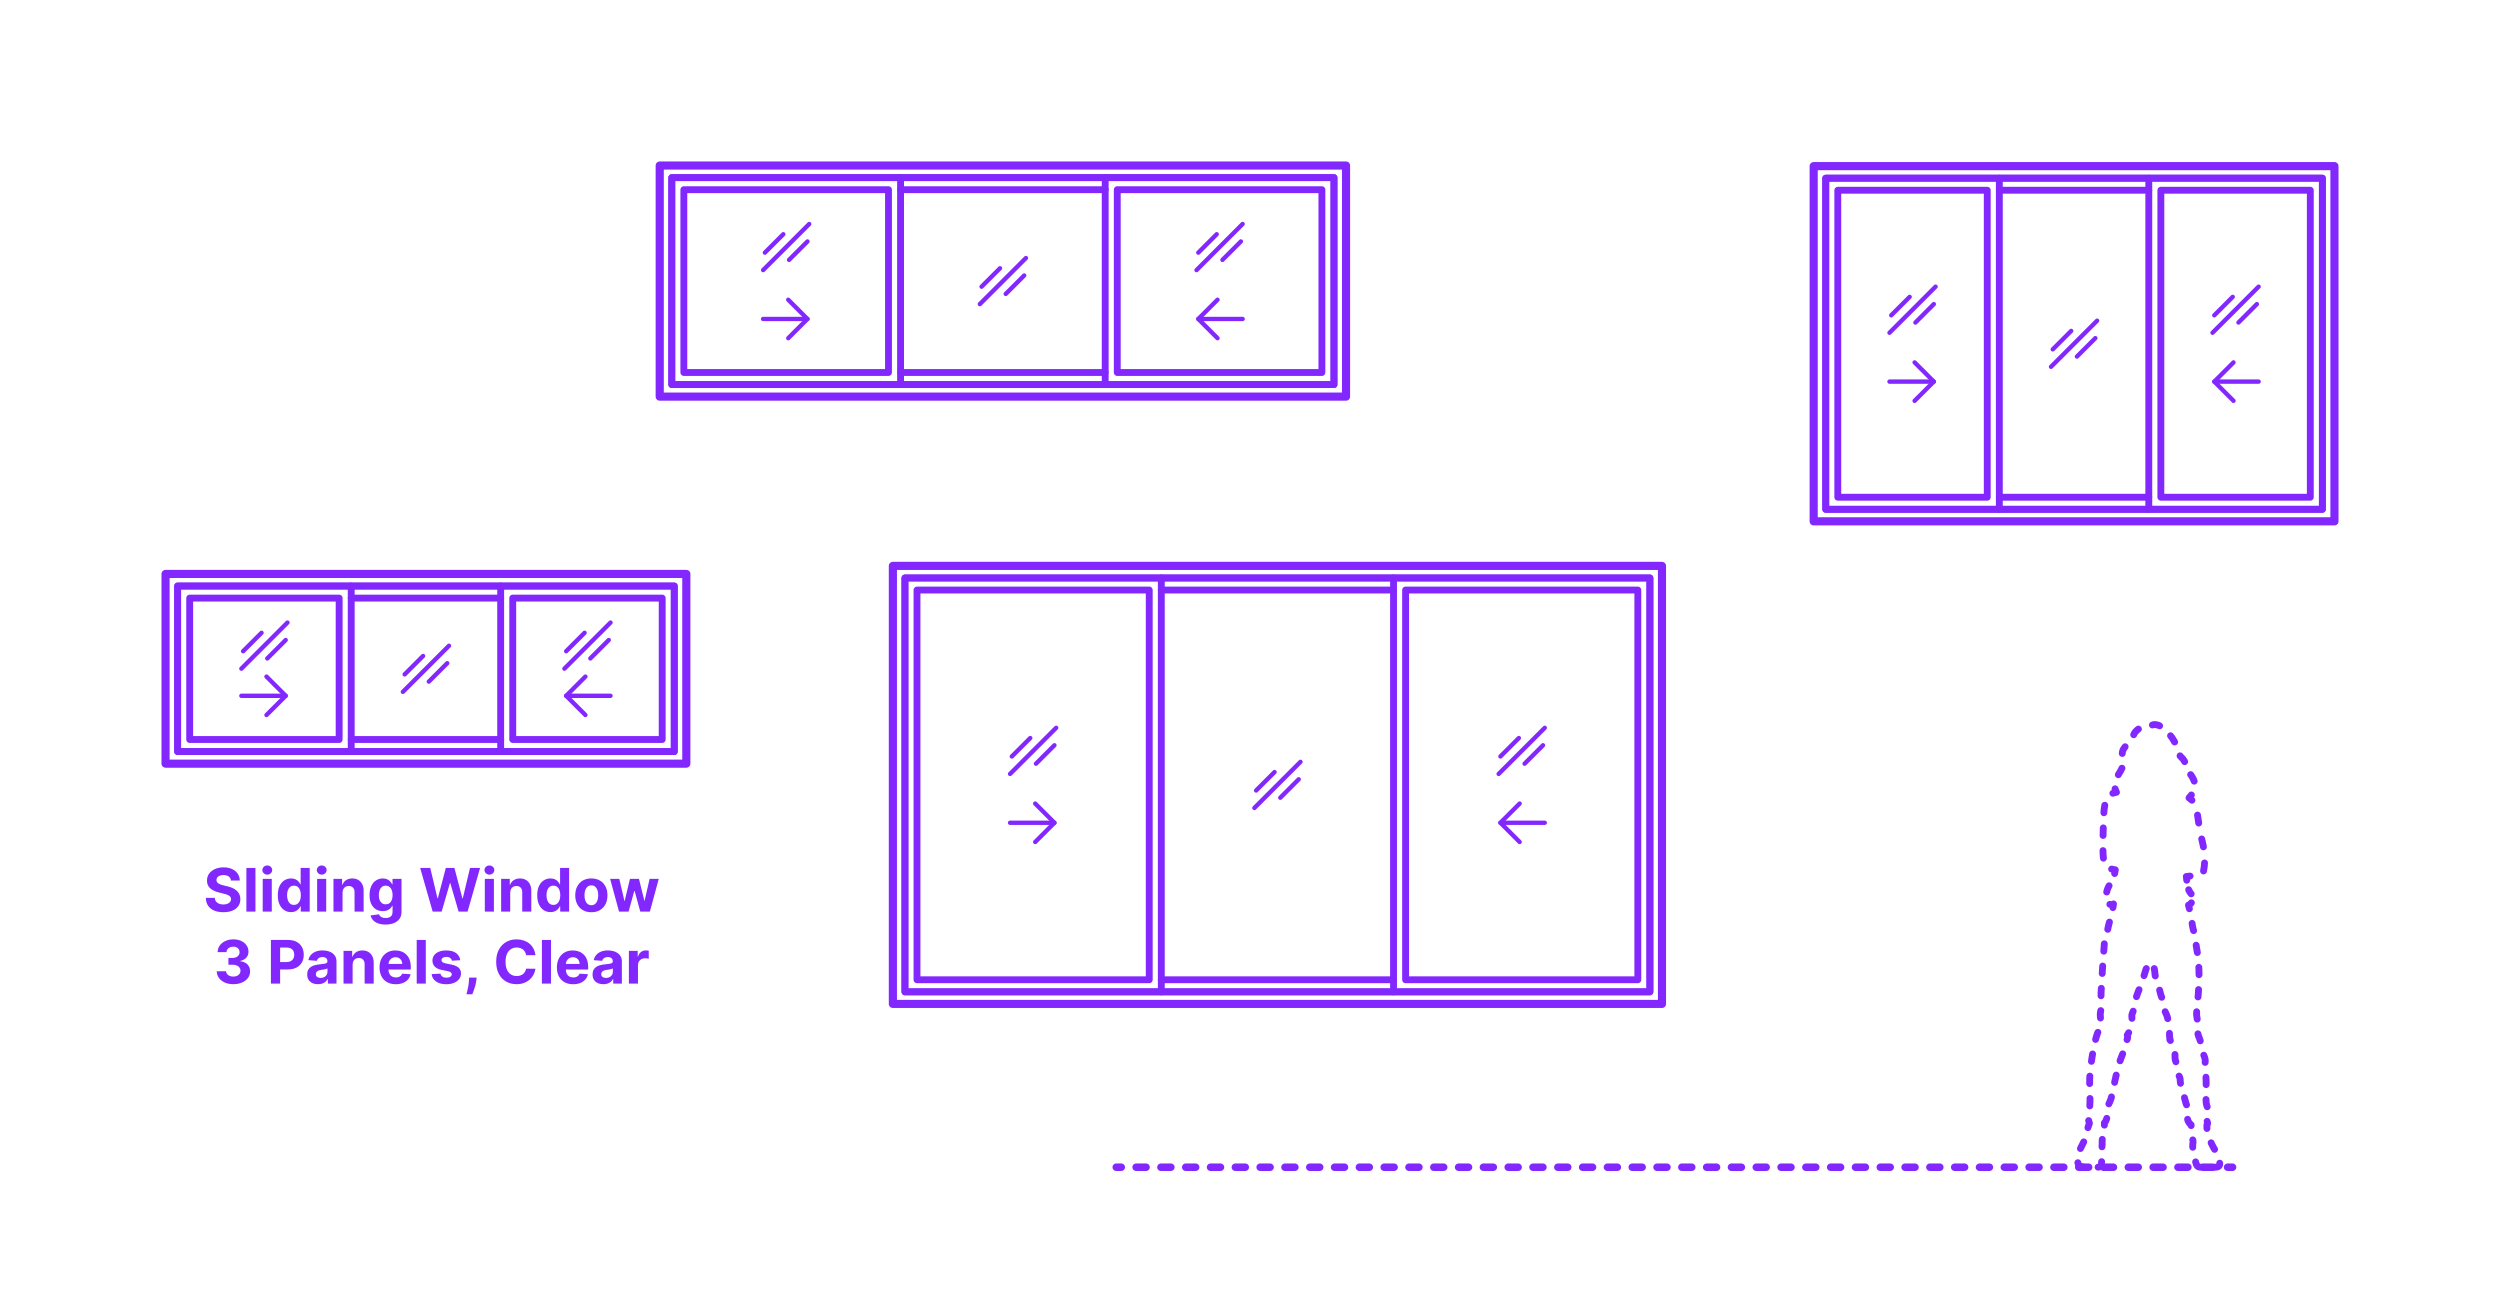 <?xml version="1.0" encoding="utf-8"?>
<!-- Generator: Adobe Illustrator 27.3.1, SVG Export Plug-In . SVG Version: 6.00 Build 0)  -->
<!DOCTYPE svg PUBLIC "-//W3C//DTD SVG 1.1//EN" "http://www.w3.org/Graphics/SVG/1.1/DTD/svg11.dtd">
<svg version="1.1" xmlns:x="http://ns.adobe.com/Extensibility/1.0/" xmlns:i="http://ns.adobe.com/AdobeIllustrator/10.0/" xmlns:graph="http://ns.adobe.com/Graphs/1.0/"
	 xmlns="http://www.w3.org/2000/svg" xmlns:xlink="http://www.w3.org/1999/xlink" xmlns:a="http://ns.adobe.com/AdobeSVGViewerExtensions/3.0/"
	 x="0px" y="0px" width="1000px" height="525px" viewBox="0 0 1000 525" enable-background="new 0 0 1000 525" xml:space="preserve"
	>
<g id="FILL-BACKGROUND">
	<rect y="0" fill="#FFFFFF" width="1000" height="525"/>
</g>
<g id="N-TEXT">
	<g id="MTEXT_00000147939619792474911090000001445532517974516379_">
		<g>
			<g>
				<g>
					<path fill="#8228FF" d="M92.374,352.202c-0.068-0.688-0.361-1.222-0.878-1.603c-0.517-0.38-1.219-0.571-2.105-0.571
						c-0.603,0-1.111,0.084-1.526,0.251c-0.415,0.167-0.731,0.399-0.95,0.694c-0.219,0.296-0.328,0.631-0.328,1.006
						c-0.011,0.312,0.056,0.585,0.2,0.818c0.145,0.233,0.345,0.433,0.601,0.601c0.256,0.168,0.551,0.312,0.886,0.435
						c0.335,0.123,0.693,0.226,1.074,0.311l1.568,0.375c0.761,0.171,1.46,0.398,2.097,0.682s1.188,0.633,1.653,1.048
						c0.466,0.415,0.828,0.903,1.087,1.466c0.258,0.562,0.391,1.208,0.396,1.935c-0.005,1.068-0.277,1.993-0.814,2.774
						c-0.537,0.781-1.31,1.386-2.318,1.815c-1.009,0.429-2.223,0.644-3.644,0.644c-1.409,0-2.635-0.216-3.678-0.647
						c-1.042-0.432-1.855-1.073-2.438-1.922c-0.583-0.85-0.888-1.902-0.916-3.158h3.571c0.04,0.585,0.209,1.072,0.507,1.461
						s0.699,0.682,1.202,0.878s1.072,0.294,1.709,0.294c0.625,0,1.169-0.091,1.632-0.272c0.463-0.182,0.823-0.435,1.078-0.759
						c0.256-0.324,0.384-0.696,0.384-1.116c0-0.392-0.115-0.722-0.345-0.989c-0.23-0.267-0.565-0.494-1.006-0.682
						s-0.979-0.358-1.615-0.512l-1.9-0.477c-1.472-0.358-2.633-0.917-3.486-1.679c-0.852-0.761-1.275-1.787-1.27-3.077
						c-0.005-1.057,0.277-1.98,0.848-2.77c0.571-0.79,1.356-1.406,2.356-1.849c1-0.443,2.136-0.665,3.409-0.665
						c1.295,0,2.428,0.222,3.396,0.665c0.969,0.443,1.723,1.06,2.263,1.849c0.54,0.79,0.818,1.705,0.835,2.745H92.374z"/>
					<path fill="#8228FF" d="M102.184,347.182v17.455h-3.631v-17.455H102.184z"/>
					<path fill="#8228FF" d="M106.913,349.858c-0.54,0-1.003-0.179-1.389-0.537c-0.387-0.358-0.58-0.79-0.58-1.295
						c0-0.505,0.193-0.939,0.58-1.3c0.386-0.361,0.847-0.541,1.381-0.541c0.545,0,1.01,0.179,1.393,0.537
						c0.384,0.358,0.576,0.79,0.576,1.295c0,0.505-0.192,0.939-0.576,1.299C107.915,349.678,107.453,349.858,106.913,349.858z
						 M105.081,364.636v-13.091h3.631v13.091H105.081z"/>
					<path fill="#8228FF" d="M116.433,364.849c-0.995,0-1.894-0.257-2.698-0.771s-1.44-1.273-1.909-2.276
						c-0.469-1.002-0.703-2.234-0.703-3.694c0-1.5,0.242-2.749,0.725-3.746c0.483-0.998,1.126-1.745,1.93-2.242
						c0.804-0.497,1.686-0.746,2.646-0.746c0.733,0,1.345,0.124,1.837,0.371c0.491,0.247,0.889,0.554,1.193,0.92
						c0.304,0.367,0.536,0.726,0.695,1.078h0.111v-6.562h3.622v17.455h-3.58v-2.097h-0.153c-0.17,0.364-0.411,0.723-0.72,1.078
						c-0.31,0.355-0.71,0.649-1.202,0.882C117.735,364.733,117.137,364.849,116.433,364.849z M117.583,361.96
						c0.585,0,1.081-0.16,1.487-0.481c0.406-0.321,0.719-0.771,0.938-1.351c0.219-0.58,0.328-1.259,0.328-2.037
						s-0.108-1.455-0.324-2.028c-0.216-0.574-0.528-1.017-0.938-1.33c-0.409-0.312-0.906-0.469-1.491-0.469
						c-0.597,0-1.1,0.162-1.509,0.486c-0.409,0.324-0.719,0.772-0.929,1.347c-0.21,0.574-0.315,1.238-0.315,1.994
						c0,0.761,0.106,1.433,0.32,2.016c0.213,0.583,0.522,1.037,0.929,1.364S116.986,361.96,117.583,361.96z"/>
					<path fill="#8228FF" d="M128.688,349.858c-0.54,0-1.003-0.179-1.389-0.537c-0.387-0.358-0.58-0.79-0.58-1.295
						c0-0.505,0.193-0.939,0.58-1.3c0.386-0.361,0.847-0.541,1.381-0.541c0.545,0,1.01,0.179,1.393,0.537
						c0.384,0.358,0.576,0.79,0.576,1.295c0,0.505-0.192,0.939-0.576,1.299C129.689,349.678,129.228,349.858,128.688,349.858z
						 M126.855,364.636v-13.091h3.631v13.091H126.855z"/>
					<path fill="#8228FF" d="M137.015,357.068v7.568h-3.631v-13.091h3.46v2.31h0.153c0.29-0.761,0.775-1.365,1.458-1.811
						c0.682-0.446,1.508-0.669,2.48-0.669c0.909,0,1.702,0.199,2.378,0.597c0.676,0.397,1.202,0.964,1.577,1.7
						s0.562,1.612,0.562,2.629v8.335h-3.631v-7.688c0.006-0.801-0.199-1.428-0.613-1.879c-0.415-0.452-0.986-0.677-1.713-0.677
						c-0.489,0-0.919,0.105-1.291,0.315c-0.372,0.21-0.662,0.516-0.87,0.917C137.127,356.024,137.02,356.505,137.015,357.068z"/>
					<path fill="#8228FF" d="M154.205,369.818c-1.176,0-2.184-0.161-3.021-0.481s-1.504-0.757-1.999-1.308
						c-0.494-0.551-0.815-1.17-0.963-1.858l3.358-0.452c0.102,0.261,0.264,0.505,0.486,0.733c0.222,0.227,0.516,0.41,0.882,0.55
						c0.367,0.139,0.814,0.208,1.342,0.208c0.79,0,1.442-0.191,1.956-0.575c0.514-0.383,0.771-1.024,0.771-1.922v-2.395h-0.153
						c-0.159,0.364-0.398,0.708-0.716,1.031c-0.318,0.324-0.727,0.588-1.227,0.793s-1.097,0.307-1.79,0.307
						c-0.983,0-1.876-0.229-2.681-0.686s-1.443-1.159-1.917-2.105c-0.475-0.946-0.712-2.144-0.712-3.592
						c0-1.483,0.242-2.722,0.725-3.716c0.483-0.994,1.126-1.738,1.93-2.233c0.804-0.494,1.686-0.741,2.646-0.741
						c0.733,0,1.347,0.124,1.841,0.371c0.495,0.247,0.894,0.554,1.198,0.92c0.304,0.367,0.538,0.726,0.703,1.078H157v-2.199h3.605
						v13.219c0,1.113-0.272,2.045-0.818,2.795c-0.546,0.75-1.3,1.314-2.263,1.692C156.561,369.629,155.455,369.818,154.205,369.818z
						 M154.281,361.722c0.585,0,1.081-0.146,1.487-0.439c0.406-0.293,0.719-0.713,0.938-1.262c0.219-0.548,0.328-1.206,0.328-1.973
						s-0.108-1.433-0.324-1.999c-0.216-0.565-0.528-1.004-0.938-1.317c-0.409-0.312-0.906-0.469-1.491-0.469
						c-0.597,0-1.1,0.161-1.509,0.481c-0.409,0.321-0.719,0.766-0.929,1.334c-0.21,0.568-0.315,1.224-0.315,1.969
						c0,0.755,0.106,1.408,0.32,1.956c0.213,0.549,0.522,0.972,0.929,1.27S153.685,361.722,154.281,361.722z"/>
					<path fill="#8228FF" d="M173.065,364.636l-4.994-17.455h4.031l2.889,12.128h0.145l3.188-12.128h3.452l3.179,12.153h0.153
						l2.889-12.153h4.031l-4.995,17.455h-3.596l-3.324-11.412h-0.136l-3.315,11.412H173.065z"/>
					<path fill="#8228FF" d="M195.761,349.858c-0.54,0-1.003-0.179-1.389-0.537c-0.387-0.358-0.58-0.79-0.58-1.295
						c0-0.505,0.193-0.939,0.58-1.3c0.386-0.361,0.847-0.541,1.381-0.541c0.545,0,1.01,0.179,1.393,0.537
						c0.384,0.358,0.576,0.79,0.576,1.295c0,0.505-0.192,0.939-0.576,1.299C196.763,349.678,196.301,349.858,195.761,349.858z
						 M193.929,364.636v-13.091h3.631v13.091H193.929z"/>
					<path fill="#8228FF" d="M204.087,357.068v7.568h-3.631v-13.091h3.46v2.31h0.153c0.29-0.761,0.775-1.365,1.458-1.811
						c0.682-0.446,1.508-0.669,2.48-0.669c0.909,0,1.702,0.199,2.378,0.597c0.676,0.397,1.202,0.964,1.577,1.7
						s0.562,1.612,0.562,2.629v8.335h-3.631v-7.688c0.006-0.801-0.199-1.428-0.613-1.879c-0.415-0.452-0.986-0.677-1.713-0.677
						c-0.489,0-0.919,0.105-1.291,0.315c-0.372,0.21-0.662,0.516-0.87,0.917C204.2,356.024,204.093,356.505,204.087,357.068z"/>
					<path fill="#8228FF" d="M220.204,364.849c-0.995,0-1.894-0.257-2.698-0.771s-1.44-1.273-1.909-2.276
						c-0.469-1.002-0.703-2.234-0.703-3.694c0-1.5,0.242-2.749,0.725-3.746c0.483-0.998,1.126-1.745,1.93-2.242
						c0.804-0.497,1.686-0.746,2.646-0.746c0.733,0,1.345,0.124,1.837,0.371c0.491,0.247,0.889,0.554,1.193,0.92
						c0.304,0.367,0.536,0.726,0.695,1.078h0.111v-6.562h3.622v17.455h-3.58v-2.097h-0.153c-0.17,0.364-0.411,0.723-0.72,1.078
						c-0.31,0.355-0.71,0.649-1.202,0.882C221.506,364.733,220.908,364.849,220.204,364.849z M221.354,361.96
						c0.585,0,1.081-0.16,1.487-0.481c0.406-0.321,0.719-0.771,0.938-1.351c0.219-0.58,0.328-1.259,0.328-2.037
						s-0.108-1.455-0.324-2.028c-0.216-0.574-0.528-1.017-0.938-1.33c-0.409-0.312-0.906-0.469-1.491-0.469
						c-0.597,0-1.1,0.162-1.509,0.486c-0.409,0.324-0.719,0.772-0.929,1.347c-0.21,0.574-0.315,1.238-0.315,1.994
						c0,0.761,0.106,1.433,0.32,2.016c0.213,0.583,0.522,1.037,0.929,1.364S220.758,361.96,221.354,361.96z"/>
					<path fill="#8228FF" d="M236.542,364.892c-1.324,0-2.467-0.283-3.431-0.848c-0.963-0.565-1.706-1.355-2.229-2.369
						c-0.523-1.015-0.784-2.192-0.784-3.533c0-1.353,0.261-2.536,0.784-3.55c0.522-1.014,1.266-1.804,2.229-2.37
						c0.963-0.565,2.106-0.848,3.431-0.848c1.324,0,2.467,0.283,3.43,0.848c0.963,0.565,1.706,1.355,2.229,2.37
						c0.522,1.014,0.784,2.197,0.784,3.55c0,1.341-0.261,2.518-0.784,3.533c-0.523,1.014-1.266,1.804-2.229,2.369
						C239.009,364.609,237.865,364.892,236.542,364.892z M236.559,362.08c0.602,0,1.105-0.172,1.508-0.516s0.709-0.814,0.916-1.411
						c0.208-0.597,0.312-1.275,0.312-2.037c0-0.761-0.104-1.44-0.312-2.037c-0.207-0.597-0.513-1.068-0.916-1.415
						c-0.403-0.346-0.906-0.52-1.508-0.52c-0.608,0-1.118,0.174-1.53,0.52c-0.412,0.347-0.722,0.818-0.929,1.415
						c-0.208,0.596-0.311,1.275-0.311,2.037c0,0.762,0.104,1.44,0.311,2.037s0.517,1.067,0.929,1.411
						C235.44,361.908,235.95,362.08,236.559,362.08z"/>
					<path fill="#8228FF" d="M247.612,364.636l-3.562-13.091h3.673l2.028,8.795h0.119l2.114-8.795h3.605l2.148,8.744h0.111
						l1.994-8.744h3.665l-3.554,13.091h-3.844l-2.25-8.233h-0.162l-2.25,8.233H247.612z"/>
					<path fill="#8228FF" d="M93.32,393.675c-1.273,0-2.405-0.22-3.396-0.661c-0.992-0.44-1.773-1.048-2.344-1.824
						c-0.571-0.776-0.865-1.672-0.882-2.689h3.716c0.022,0.426,0.163,0.8,0.422,1.121c0.258,0.321,0.604,0.57,1.035,0.746
						c0.432,0.176,0.917,0.264,1.458,0.264c0.562,0,1.06-0.099,1.492-0.298c0.432-0.199,0.77-0.475,1.014-0.827
						c0.244-0.352,0.366-0.758,0.366-1.219c0-0.466-0.129-0.879-0.388-1.24c-0.259-0.361-0.628-0.644-1.108-0.848
						c-0.48-0.205-1.05-0.307-1.709-0.307h-1.628v-2.71h1.628c0.557,0,1.05-0.097,1.479-0.29c0.429-0.193,0.763-0.462,1.001-0.806
						c0.238-0.344,0.358-0.746,0.358-1.206c0-0.437-0.104-0.822-0.311-1.155c-0.208-0.332-0.498-0.592-0.87-0.78
						s-0.805-0.281-1.3-0.281c-0.5,0-0.958,0.09-1.372,0.269c-0.415,0.179-0.747,0.434-0.997,0.763
						c-0.25,0.33-0.383,0.716-0.4,1.159h-3.537c0.017-1.006,0.304-1.892,0.861-2.659c0.557-0.767,1.308-1.368,2.254-1.802
						c0.946-0.435,2.016-0.652,3.208-0.652c1.205,0,2.259,0.219,3.162,0.656c0.903,0.438,1.606,1.027,2.109,1.769
						c0.503,0.742,0.751,1.573,0.746,2.493c0.006,0.977-0.297,1.792-0.908,2.446s-1.405,1.068-2.382,1.244v0.137
						c1.284,0.165,2.263,0.609,2.936,1.333c0.673,0.725,1.007,1.629,1.001,2.715c0.005,0.994-0.28,1.878-0.856,2.65
						c-0.577,0.773-1.371,1.381-2.382,1.824C95.786,393.453,94.626,393.675,93.32,393.675z"/>
					<path fill="#8228FF" d="M108.362,393.436v-17.455h6.886c1.324,0,2.452,0.251,3.384,0.754c0.932,0.503,1.643,1.199,2.135,2.088
						c0.491,0.889,0.737,1.914,0.737,3.073c0,1.159-0.25,2.182-0.75,3.068s-1.223,1.577-2.169,2.071
						c-0.946,0.494-2.09,0.741-3.431,0.741h-4.389v-2.958h3.792c0.71,0,1.297-0.124,1.76-0.371c0.463-0.247,0.81-0.591,1.04-1.031
						c0.23-0.44,0.345-0.947,0.345-1.521c0-0.58-0.115-1.087-0.345-1.521s-0.578-0.772-1.044-1.014s-1.057-0.362-1.773-0.362h-2.488
						v14.438H108.362z"/>
					<path fill="#8228FF" d="M127.223,393.683c-0.835,0-1.58-0.146-2.233-0.439s-1.169-0.727-1.547-1.304s-0.566-1.297-0.566-2.161
						c0-0.727,0.133-1.338,0.4-1.833c0.267-0.494,0.631-0.892,1.091-1.193c0.46-0.301,0.984-0.529,1.572-0.682
						c0.588-0.153,1.206-0.261,1.854-0.324c0.761-0.08,1.375-0.155,1.841-0.226c0.466-0.071,0.804-0.177,1.014-0.319
						c0.21-0.142,0.315-0.352,0.315-0.631v-0.051c0-0.54-0.169-0.958-0.507-1.253c-0.338-0.295-0.817-0.443-1.436-0.443
						c-0.653,0-1.173,0.144-1.56,0.431c-0.386,0.287-0.642,0.646-0.767,1.078l-3.358-0.273c0.17-0.795,0.506-1.484,1.006-2.067
						c0.5-0.582,1.146-1.031,1.939-1.347c0.792-0.315,1.711-0.473,2.757-0.473c0.728,0,1.425,0.085,2.092,0.255
						s1.262,0.435,1.781,0.793c0.52,0.358,0.931,0.817,1.231,1.376c0.301,0.56,0.452,1.229,0.452,2.007v8.83h-3.443v-1.815h-0.103
						c-0.21,0.409-0.491,0.769-0.844,1.078c-0.352,0.31-0.775,0.551-1.27,0.725C128.441,393.597,127.871,393.683,127.223,393.683z
						 M128.263,391.178c0.534,0,1.005-0.107,1.415-0.32s0.73-0.501,0.963-0.865c0.233-0.363,0.349-0.775,0.349-1.236v-1.389
						c-0.114,0.074-0.269,0.141-0.464,0.201c-0.196,0.06-0.417,0.113-0.661,0.162s-0.489,0.091-0.733,0.128s-0.466,0.07-0.665,0.098
						c-0.426,0.062-0.798,0.162-1.117,0.298c-0.318,0.136-0.565,0.319-0.741,0.549c-0.176,0.23-0.264,0.516-0.264,0.857
						c0,0.494,0.18,0.871,0.541,1.129C127.247,391.048,127.706,391.178,128.263,391.178z"/>
					<path fill="#8228FF" d="M141.046,385.868v7.568h-3.631v-13.091h3.46v2.31h0.153c0.29-0.761,0.775-1.365,1.458-1.811
						c0.682-0.446,1.508-0.669,2.48-0.669c0.909,0,1.702,0.199,2.378,0.597c0.676,0.397,1.202,0.964,1.577,1.7
						s0.562,1.612,0.562,2.629v8.335h-3.631v-7.688c0.006-0.801-0.199-1.428-0.613-1.879c-0.415-0.452-0.986-0.677-1.713-0.677
						c-0.489,0-0.919,0.105-1.291,0.315c-0.372,0.21-0.662,0.516-0.87,0.917C141.159,384.824,141.052,385.305,141.046,385.868z"/>
					<path fill="#8228FF" d="M158.305,393.692c-1.346,0-2.504-0.274-3.473-0.823s-1.715-1.327-2.237-2.335
						c-0.523-1.009-0.784-2.203-0.784-3.584c0-1.347,0.261-2.528,0.784-3.545c0.522-1.017,1.26-1.81,2.211-2.378
						c0.952-0.568,2.07-0.852,3.354-0.852c0.863,0,1.669,0.138,2.416,0.413c0.747,0.276,1.4,0.689,1.96,1.24
						c0.56,0.551,0.996,1.243,1.308,2.075c0.312,0.833,0.469,1.806,0.469,2.919v0.997h-11.054v-2.25h7.637
						c0-0.522-0.114-0.985-0.341-1.389c-0.227-0.403-0.541-0.72-0.941-0.95c-0.401-0.23-0.865-0.345-1.394-0.345
						c-0.551,0-1.039,0.126-1.462,0.379s-0.754,0.591-0.993,1.014s-0.361,0.894-0.367,1.411v2.139c0,0.647,0.121,1.208,0.362,1.679
						c0.242,0.472,0.584,0.835,1.027,1.091c0.443,0.255,0.968,0.383,1.577,0.383c0.403,0,0.772-0.057,1.108-0.17
						c0.335-0.114,0.622-0.284,0.861-0.511c0.238-0.228,0.42-0.506,0.545-0.835l3.358,0.222c-0.17,0.807-0.519,1.51-1.044,2.109
						c-0.526,0.6-1.202,1.065-2.029,1.398C160.337,393.525,159.384,393.692,158.305,393.692z"/>
					<path fill="#8228FF" d="M170.313,375.981v17.455h-3.631v-17.455H170.313z"/>
					<path fill="#8228FF" d="M184.103,384.078l-3.324,0.205c-0.057-0.284-0.179-0.542-0.367-0.771s-0.433-0.415-0.737-0.554
						c-0.304-0.139-0.667-0.209-1.087-0.209c-0.562,0-1.037,0.118-1.423,0.354c-0.386,0.236-0.58,0.55-0.58,0.942
						c0,0.312,0.125,0.577,0.375,0.792c0.25,0.216,0.679,0.39,1.287,0.52l2.369,0.478c1.273,0.261,2.222,0.682,2.847,1.261
						s0.938,1.341,0.938,2.284c0,0.858-0.251,1.611-0.754,2.258c-0.502,0.648-1.19,1.152-2.062,1.513s-1.876,0.542-3.013,0.542
						c-1.733,0-3.112-0.362-4.138-1.087c-1.026-0.724-1.626-1.711-1.803-2.961l3.571-0.188c0.108,0.528,0.369,0.93,0.784,1.206
						c0.415,0.275,0.946,0.413,1.594,0.413c0.636,0,1.149-0.124,1.538-0.371s0.587-0.567,0.592-0.959
						c-0.005-0.33-0.145-0.601-0.417-0.814c-0.273-0.213-0.693-0.376-1.261-0.49l-2.267-0.452c-1.278-0.256-2.229-0.699-2.851-1.33
						c-0.622-0.631-0.933-1.435-0.933-2.412c0-0.841,0.229-1.565,0.686-2.173s1.102-1.077,1.935-1.406s1.808-0.494,2.928-0.494
						c1.653,0,2.956,0.349,3.908,1.048C183.388,381.922,183.943,382.874,184.103,384.078z"/>
					<path fill="#8228FF" d="M190.64,391.05l-0.094,0.938c-0.074,0.75-0.215,1.499-0.422,2.246
						c-0.208,0.747-0.423,1.425-0.648,2.033s-0.405,1.085-0.541,1.432h-2.353c0.085-0.335,0.202-0.802,0.35-1.402
						c0.147-0.6,0.287-1.271,0.417-2.016c0.131-0.745,0.213-1.503,0.247-2.275l0.043-0.955H190.64z"/>
					<path fill="#8228FF" d="M214.179,382.092h-3.733c-0.068-0.483-0.208-0.913-0.417-1.291c-0.21-0.378-0.48-0.7-0.81-0.967
						c-0.33-0.267-0.709-0.472-1.138-0.614c-0.429-0.142-0.894-0.213-1.394-0.213c-0.903,0-1.69,0.223-2.361,0.669
						c-0.67,0.446-1.19,1.094-1.56,1.943c-0.37,0.85-0.554,1.879-0.554,3.09c0,1.244,0.186,2.29,0.558,3.136
						s0.894,1.486,1.564,1.917c0.67,0.432,1.446,0.648,2.327,0.648c0.495,0,0.953-0.065,1.376-0.196
						c0.423-0.13,0.8-0.322,1.129-0.575s0.604-0.561,0.822-0.925c0.219-0.363,0.371-0.778,0.456-1.244l3.733,0.017
						c-0.097,0.801-0.336,1.572-0.72,2.314c-0.383,0.741-0.897,1.403-1.542,1.986c-0.645,0.582-1.412,1.042-2.301,1.38
						s-1.894,0.507-3.013,0.507c-1.557,0-2.947-0.353-4.172-1.057c-1.225-0.704-2.19-1.724-2.897-3.06
						c-0.708-1.335-1.061-2.952-1.061-4.849c0-1.904,0.358-3.523,1.074-4.858c0.716-1.335,1.688-2.354,2.915-3.055
						c1.228-0.702,2.608-1.053,4.142-1.053c1.011,0,1.95,0.142,2.817,0.426c0.866,0.284,1.635,0.698,2.305,1.24
						s1.217,1.206,1.641,1.99C213.788,380.183,214.06,381.081,214.179,382.092z"/>
					<path fill="#8228FF" d="M220.392,375.981v17.455h-3.631v-17.455H220.392z"/>
					<path fill="#8228FF" d="M229.255,393.692c-1.346,0-2.504-0.274-3.473-0.823s-1.715-1.327-2.237-2.335
						c-0.523-1.009-0.784-2.203-0.784-3.584c0-1.347,0.261-2.528,0.784-3.545c0.522-1.017,1.26-1.81,2.211-2.378
						c0.952-0.568,2.07-0.852,3.354-0.852c0.863,0,1.669,0.138,2.416,0.413c0.747,0.276,1.4,0.689,1.96,1.24
						c0.56,0.551,0.996,1.243,1.308,2.075c0.312,0.833,0.469,1.806,0.469,2.919v0.997h-11.054v-2.25h7.637
						c0-0.522-0.114-0.985-0.341-1.389c-0.227-0.403-0.541-0.72-0.941-0.95c-0.401-0.23-0.865-0.345-1.394-0.345
						c-0.551,0-1.039,0.126-1.462,0.379s-0.754,0.591-0.993,1.014s-0.361,0.894-0.367,1.411v2.139c0,0.647,0.121,1.208,0.362,1.679
						c0.242,0.472,0.584,0.835,1.027,1.091c0.443,0.255,0.968,0.383,1.577,0.383c0.403,0,0.772-0.057,1.108-0.17
						c0.335-0.114,0.622-0.284,0.861-0.511c0.238-0.228,0.42-0.506,0.545-0.835l3.358,0.222c-0.17,0.807-0.519,1.51-1.044,2.109
						c-0.526,0.6-1.202,1.065-2.029,1.398C231.288,393.525,230.334,393.692,229.255,393.692z"/>
					<path fill="#8228FF" d="M241.366,393.683c-0.835,0-1.58-0.146-2.233-0.439s-1.169-0.727-1.547-1.304s-0.566-1.297-0.566-2.161
						c0-0.727,0.133-1.338,0.4-1.833c0.267-0.494,0.631-0.892,1.091-1.193c0.46-0.301,0.984-0.529,1.572-0.682
						c0.588-0.153,1.206-0.261,1.854-0.324c0.761-0.08,1.375-0.155,1.841-0.226c0.466-0.071,0.804-0.177,1.014-0.319
						c0.21-0.142,0.315-0.352,0.315-0.631v-0.051c0-0.54-0.169-0.958-0.507-1.253c-0.338-0.295-0.817-0.443-1.436-0.443
						c-0.653,0-1.173,0.144-1.56,0.431c-0.386,0.287-0.642,0.646-0.767,1.078l-3.358-0.273c0.17-0.795,0.506-1.484,1.006-2.067
						c0.5-0.582,1.146-1.031,1.939-1.347c0.792-0.315,1.711-0.473,2.757-0.473c0.728,0,1.425,0.085,2.092,0.255
						s1.262,0.435,1.781,0.793c0.52,0.358,0.931,0.817,1.231,1.376c0.301,0.56,0.452,1.229,0.452,2.007v8.83h-3.443v-1.815h-0.103
						c-0.21,0.409-0.491,0.769-0.844,1.078c-0.352,0.31-0.775,0.551-1.27,0.725C242.584,393.597,242.014,393.683,241.366,393.683z
						 M242.406,391.178c0.534,0,1.005-0.107,1.415-0.32s0.73-0.501,0.963-0.865c0.233-0.363,0.349-0.775,0.349-1.236v-1.389
						c-0.114,0.074-0.269,0.141-0.464,0.201c-0.196,0.06-0.417,0.113-0.661,0.162s-0.489,0.091-0.733,0.128s-0.466,0.07-0.665,0.098
						c-0.426,0.062-0.798,0.162-1.117,0.298c-0.318,0.136-0.565,0.319-0.741,0.549c-0.176,0.23-0.264,0.516-0.264,0.857
						c0,0.494,0.18,0.871,0.541,1.129C241.39,391.048,241.849,391.178,242.406,391.178z"/>
					<path fill="#8228FF" d="M251.559,393.436v-13.091h3.52v2.284h0.136c0.239-0.812,0.639-1.428,1.202-1.845
						c0.562-0.418,1.21-0.626,1.943-0.626c0.182,0,0.378,0.011,0.588,0.034c0.21,0.022,0.395,0.054,0.554,0.094v3.221
						c-0.17-0.051-0.406-0.096-0.708-0.136c-0.301-0.04-0.577-0.06-0.827-0.06c-0.534,0-1.01,0.115-1.428,0.345
						c-0.417,0.23-0.747,0.55-0.988,0.959c-0.242,0.409-0.362,0.88-0.362,1.415v7.406H251.559z"/>
				</g>
			</g>
		</g>
	</g>
</g>
<g id="N-DIMENSIONS">
</g>
<g id="_x32_D_x24_AG-DIAGRAM">
	<g id="POLYLINE_00000158028544750019748730000002782844646672601521_">
		<g>
			<g>
				
					<line fill="none" stroke="#8228FF" stroke-width="3" stroke-linecap="round" stroke-linejoin="round" x1="446.5" y1="466.891" x2="448.5" y2="466.891"/>
				
					<line fill="none" stroke="#8228FF" stroke-width="3" stroke-linecap="round" stroke-linejoin="round" stroke-dasharray="3.969,5.953" x1="454.453" y1="466.891" x2="888.049" y2="466.891"/>
				
					<line fill="none" stroke="#8228FF" stroke-width="3" stroke-linecap="round" stroke-linejoin="round" x1="891.025" y1="466.891" x2="893.025" y2="466.891"/>
			</g>
		</g>
	</g>
</g>
<g id="_x32_D_x24_AG-DETAILS-DIAGRAM">
	<g id="POLYLINE_00000081644102687979328190000005883264864065948550_">
		<g>
			<g>
				<path fill="none" stroke="#8228FF" stroke-width="2.75" stroke-linecap="round" stroke-linejoin="round" d="M882.784,451.395
					c-0.003-0.02-0.005-0.041-0.008-0.061c-0.056-0.455-0.012-0.979,0.008-1.438c0.098-0.079,0.19-0.174,0.238-0.292
					c0.045-0.119,0.044-0.25,0.031-0.375c-0.019-0.201-0.1-0.408-0.168-0.597c-0.014-0.038-0.026-0.077-0.037-0.115"/>
				
					<path fill="none" stroke="#8228FF" stroke-width="2.75" stroke-linecap="round" stroke-linejoin="round" stroke-dasharray="2.969,5.938" d="
					M882.877,442.703c-0.059-0.217-0.138-0.431-0.205-0.647c-0.232-0.753-0.255-1.56-0.274-2.342
					c0.008-3.099,0.173-6.605-0.059-9.689c-0.06-1.128-0.325-2.484-0.362-3.614c-0.022-0.785,0.162-1.652,0.101-2.437
					c-0.034-0.494-0.193-0.971-0.375-1.428l-0.391-0.953c-0.207-0.511-0.34-1.055-0.426-1.599c-0.092-0.608-0.221-1.561-0.364-2.147
					c-0.204-0.892-0.473-1.784-0.794-2.64c-0.172-0.474-0.467-1.086-0.552-1.58c-0.028-0.262,0.017-0.534,0.046-0.795
					c0.076-0.557,0.2-1.252,0.194-1.81c-0.001-0.316-0.043-0.636-0.097-0.946l-0.235-1.212l-0.082-0.472
					c-0.124-0.891-0.377-2.108-0.372-2.999c-0.005-1.659,0.538-6.041,0.686-7.75c0.232-2.603,0.311-5.311,0.291-7.924
					c-0.026-2.742-0.164-5.565-0.594-8.275c-0.198-1.235-0.659-3.759-0.784-4.971c-0.111-0.994-0.164-2.368-0.5-3.308
					c-0.136-0.405-0.332-0.952-0.435-1.36c-0.124-0.478-0.221-0.997-0.303-1.484l-0.448-2.938c-0.053-0.325-0.109-0.65-0.169-0.978"
					/>
				<path fill="none" stroke="#8228FF" stroke-width="2.75" stroke-linecap="round" stroke-linejoin="round" d="M875.759,363.5
					c-0.116-0.49-0.237-0.976-0.363-1.456c0.191-0.043,0.366-0.142,0.522-0.258c0.245-0.184,0.453-0.417,0.631-0.665"/>
				
					<path fill="none" stroke="#8228FF" stroke-width="2.75" stroke-linecap="round" stroke-linejoin="round" stroke-dasharray="1.943,3.887" d="
					M876.468,357.537c-0.083-0.111-0.167-0.219-0.246-0.325c-0.253-0.335-0.494-0.69-0.667-1.074
					c-0.302-0.672-0.46-1.405-0.585-2.128"/>
				<path fill="none" stroke="#8228FF" stroke-width="2.75" stroke-linecap="round" stroke-linejoin="round" d="M874.706,352.093
					c-0.068-0.542-0.13-1.071-0.175-1.491c0.461-0.059,0.974-0.12,1.49-0.171"/>
				
					<path fill="none" stroke="#8228FF" stroke-width="2.75" stroke-linecap="round" stroke-linejoin="round" stroke-dasharray="3.234,6.469" d="
					M881.42,348.383c0.266-1.145,0.359-2.349,0.423-3.519c0.06-1.405,0.022-2.846-0.152-4.242c-0.24-1.978-0.878-4.312-1.294-6.266
					c-0.615-2.888-1.102-6.366-1.535-9.302c-0.104-0.648-0.227-1.338-0.396-1.973c-0.02-0.076-0.041-0.152-0.063-0.228"/>
				<path fill="none" stroke="#8228FF" stroke-width="2.75" stroke-linecap="round" stroke-linejoin="round" d="M876.78,320.096
					c-0.364-0.343-0.765-0.65-1.172-0.937c0.274-0.399,0.613-0.779,0.943-1.167"/>
				
					<path fill="none" stroke="#8228FF" stroke-width="2.75" stroke-linecap="round" stroke-linejoin="round" stroke-dasharray="2.983,5.967" d="
					M877.677,312.466c-0.02-0.056-0.04-0.111-0.061-0.167c-0.398-1.032-0.958-2.016-1.681-2.856
					c-0.393-0.47-0.923-0.812-1.256-1.231c-0.173-0.218-0.27-0.485-0.317-0.757c-0.12-0.7-0.08-1.458-0.26-2.148
					c-0.182-0.712-0.585-1.352-1.064-1.903c-0.199-0.232-0.448-0.462-0.675-0.668c-0.152-0.14-0.296-0.293-0.403-0.471
					c-0.33-0.568-0.526-1.556-0.723-2.189c-0.294-1.034-0.707-2.047-1.215-2.995c-0.638-1.199-1.406-2.346-2.265-3.397
					c-0.777-0.943-1.646-1.838-2.626-2.571c-0.941-0.691-2.043-1.31-3.243-1.291c-0.564,0.013-1.106,0.212-1.615,0.443
					c-0.471,0.208-1.052,0.543-1.556,0.632c-0.354,0.062-0.729-0.018-1.083-0.051c-0.343-0.036-0.691,0.004-1.016,0.12
					c-0.484,0.168-0.932,0.433-1.345,0.733c-0.436,0.322-0.84,0.694-1.176,1.121c-0.415,0.51-0.664,1.175-0.896,1.785
					c-0.18,0.469-0.392,0.937-0.687,1.346c-0.905,1.223-2.219,2.196-3.01,3.508c-0.181,0.299-0.334,0.619-0.436,0.954
					c-0.118,0.388-0.168,0.795-0.18,1.199c-0.047,1.447,0.417,2.952,0.25,4.398c-0.119,0.964-0.578,1.847-1.076,2.667
					c-0.714,1.145-1.51,2.368-1.932,3.653c-0.029,0.086-0.056,0.172-0.082,0.26"/>
				<path fill="none" stroke="#8228FF" stroke-width="2.75" stroke-linecap="round" stroke-linejoin="round" d="M846.028,315.522
					c0.058,0.171,0.123,0.34,0.192,0.505c0.035,0.083,0.353,0.823,0.375,0.884c-0.49,0.079-0.983,0.207-1.448,0.396"/>
				
					<path fill="none" stroke="#8228FF" stroke-width="2.75" stroke-linecap="round" stroke-linejoin="round" stroke-dasharray="3.03,6.059" d="
					M841.912,322.102c-0.319,1.628-0.406,3.329-0.485,4.974c-0.103,4.359-0.366,9.764-0.216,14.105
					c0.044,1.034,0.107,2.1,0.286,3.12c0.12,0.649,0.277,1.312,0.604,1.891"/>
				<path fill="none" stroke="#8228FF" stroke-width="2.75" stroke-linecap="round" stroke-linejoin="round" d="M844.651,347.629
					c0.485,0.109,1.023,0.221,1.469,0.305c-0.083,0.488-0.169,0.984-0.275,1.476"/>
				
					<path fill="none" stroke="#8228FF" stroke-width="2.75" stroke-linecap="round" stroke-linejoin="round" stroke-dasharray="2.697,5.394" d="
					M843.641,354.296c-0.289,0.521-0.552,1.063-0.736,1.627c-0.176,0.538-0.284,1.101-0.334,1.665
					c-0.054,0.631-0.039,1.273,0.067,1.899"/>
				<path fill="none" stroke="#8228FF" stroke-width="2.75" stroke-linecap="round" stroke-linejoin="round" d="M843.945,361.732
					c0.125,0.052,0.258,0.084,0.4,0.09c0.367,0.017,0.72-0.12,1.053-0.257c-0.076,0.49-0.155,0.985-0.241,1.48"/>
				
					<path fill="none" stroke="#8228FF" stroke-width="2.75" stroke-linecap="round" stroke-linejoin="round" stroke-dasharray="2.977,5.954" d="
					M843.78,368.833c-0.188,0.643-0.369,1.298-0.479,1.828c-0.24,1.113-0.434,2.518-0.718,3.616
					c-0.261,0.988-0.728,2.036-0.844,3.057c-0.334,3.64-1.138,15.987-1.301,19.512c-0.077,1.682-0.05,3.567,0.051,5.251
					c0.023,0.603,0.019,1.222-0.108,1.814c-0.086,0.421-0.213,0.956-0.245,1.38c-0.039,0.429-0.018,0.878,0.01,1.308
					c0.041,0.635,0.166,1.731,0.127,2.356c-0.016,0.376-0.127,0.782-0.224,1.146c-0.102,0.374-0.09,0.799-0.116,1.183
					c-0.007,0.076-0.016,0.154-0.043,0.226c-0.009,0.022-0.02,0.044-0.036,0.062c-0.137,0.16-0.243,0.347-0.341,0.533
					c-0.398,0.784-0.68,1.647-0.941,2.486c-0.583,1.929-1.005,3.975-1.366,5.957c-0.704,4.183-1.385,8.504-1.346,12.754
					c0.022,2.345,0.272,6.786,0.057,9.064c-0.031,0.297-0.084,0.597-0.164,0.884c-0.055,0.206-0.139,0.441-0.171,0.651
					c-0.065,0.422,0.134,0.939,0.152,1.38c0.049,0.709-0.243,1.424-0.321,2.122c-0.061,0.429,0.051,0.865,0.151,1.28
					c0.043,0.184,0.097,0.371,0.198,0.532c-0.055,0.437-0.275,0.898-0.428,1.309c-0.185,0.479-0.296,0.992-0.375,1.499
					c-0.101,0.7-0.218,1.469-0.419,2.141c-0.212,0.724-0.514,1.448-0.822,2.136c-0.686,1.568-1.672,3.214-2.374,4.776
					c-0.168,0.398-0.314,0.815-0.395,1.24c-0.155,0.79-0.079,1.607,0.084,2.389c0.108,0.536,0.272,1.099,0.681,1.485
					c0.233,0.225,0.533,0.367,0.841,0.456c0.797,0.225,1.653,0.232,2.476,0.244c0.258-0.001,3.917,0.006,4.05-0.005
					c0.153-0.007,0.31-0.02,0.46-0.05c0.198-0.039,0.395-0.112,0.553-0.241c0.284-0.226,0.398-0.591,0.466-0.934
					c0.237-1.367-0.012-2.872-0.005-4.25c-0.008-0.742,0.136-1.653,0.222-2.393c0.092-0.691,0.068-1.671,0.083-2.373
					c0.019-0.588,0.036-1.197,0.233-1.757c0.108-0.311,0.34-0.588,0.53-0.852c0.187-0.256,0.32-0.554,0.357-0.87
					c0.088-0.74-0.087-1.714-0.158-2.457c-0.053-0.513-0.108-1.045-0.059-1.56c0.4-0.386,0.669-0.949,0.854-1.467
					c0.402-1.157,0.401-2.417,0.251-3.62c-0.027-0.293-0.034-0.593,0.02-0.883c0.066-0.355,0.214-0.694,0.363-1.021
					c0.398-0.828,0.878-1.796,1.144-2.668c0.924-2.879,1.341-6.622,2.109-9.548c0.146-0.548,0.321-1.101,0.557-1.618
					c0.182-0.41,0.436-0.868,0.518-1.306c0.067-0.361,0.054-0.816,0.09-1.183c0.03-0.326,0.102-0.654,0.187-0.97
					c0.289-1.079,0.95-2.577,1.339-3.634c0.715-1.974,1.323-4.107,1.833-6.145c0.038-0.192,0.065-0.396,0.003-0.586
					c-0.044-0.142-0.147-0.277-0.125-0.432c0.009-0.059,0.039-0.112,0.065-0.165c0.173-0.309,0.42-0.598,0.562-0.924
					c0.119-0.255,0.164-0.537,0.177-0.816c0.023-0.517-0.031-1.133,0.04-1.646c0.116-0.996,0.807-1.854,0.998-2.809
					c0.11-0.569-0.075-1.172,0.002-1.742c0.066-0.455,0.328-0.951,0.489-1.377c0.204-0.514,0.322-1.065,0.421-1.607
					c0.214-1.247,0.44-2.772,0.813-3.966c0.496-1.682,1.437-3.832,2.066-5.483c0.635-1.617,1.24-3.978,1.786-5.637
					c0.145-0.42,0.31-0.849,0.512-1.245c0.232-0.45,0.516-0.887,0.9-1.222c0.174-0.147,0.376-0.279,0.606-0.311
					c0.205-0.028,0.422,0.035,0.572,0.179c0.101,0.096,0.166,0.223,0.216,0.351c0.176,0.519,0.44,1.299,0.579,1.824
					c0.096,0.362,0.156,0.739,0.189,1.111c0.054,0.62,0.096,1.431,0.246,2.029c0.172,0.765,0.702,2.057,0.972,2.805
					c0.618,1.627,0.816,3.438,1.392,5.078c0.274,0.75,0.663,1.562,0.825,2.345c0.187,0.864,0.236,1.919,0.407,2.787
					c0.196,1.105,0.857,1.98,1.163,3.054c0.211,0.704,0.363,1.436,0.379,2.172c0.008,0.303-0.042,0.634-0.081,0.935
					c-0.026,0.21-0.038,0.429,0.03,0.633c0.128,0.369,0.32,0.679,0.407,1.087c0.178,0.818,0.137,1.943,0.167,2.784
					c0.009,0.216,0.02,0.44,0.054,0.654c0.023,0.159,0.076,0.339,0.102,0.498c0.014,0.083-0.004,0.146-0.031,0.224
					c-0.019,0.057-0.024,0.12-0.005,0.178c0.071,0.198,0.317,0.471,0.439,0.646c0.209,0.282,0.4,0.585,0.512,0.92
					c0.193,0.558,0.225,1.243,0.313,1.824c0.047,0.338,0.136,0.672,0.285,0.979c0.16,0.346,0.373,0.699,0.459,1.073
					c0.108,0.462,0.065,1.05,0.07,1.524c0.003,0.376,0.025,0.761,0.106,1.129c0.131,0.61,0.446,1.326,0.672,1.911
					c0.164,0.433,0.319,0.883,0.357,1.347c0.048,0.504-0.048,1.081-0.045,1.586c-0.001,0.317,0.068,0.631,0.195,0.921
					c0.175,0.416,0.461,0.859,0.612,1.285c0.113,0.313,0.151,0.649,0.172,0.98l0.035,0.693c0.033,0.743,0.227,1.473,0.447,2.18
					c0.237,0.742,0.695,2.103,0.881,2.833c0.285,1.068,0.603,2.544,0.936,3.591c0.278,0.904,0.737,1.851,0.941,2.776
					c0.094,0.424,0.114,0.865,0.042,1.293c-0.093,0.614-0.322,1.249-0.349,1.873c-0.014,0.297,0.031,0.597,0.123,0.88
					c0.24,0.729,0.721,1.368,1.312,1.851c0.133,0.874-0.065,1.812-0.21,2.675c-0.071,0.435-0.132,0.885-0.058,1.323
					c0.122,0.73,0.675,1.301,0.933,1.979c0.139,0.358,0.13,0.753,0.087,1.129l-0.089,0.71c-0.047,0.393-0.045,0.793,0.002,1.187
					c0.044,0.396,0.125,0.814,0.206,1.204c0.26,1.113,0.605,2.825,0.794,3.953c0.119,0.594,0.244,1.204,0.489,1.76
					c0.117,0.26,0.271,0.514,0.499,0.69c0.404,0.316,0.946,0.336,1.438,0.344c0.868-0.011,5.023,0.028,5.799-0.024
					c0.236-0.018,0.477-0.048,0.704-0.118c0.197-0.061,0.387-0.158,0.529-0.31c0.133-0.14,0.216-0.32,0.264-0.505
					c0.139-0.566,0.058-1.163-0.057-1.726c-0.314-1.412-0.968-2.731-1.666-3.99c-0.526-0.924-1.224-2.034-1.626-3.011
					c-0.359-0.834-0.62-2.014-0.85-2.96"/>
			</g>
		</g>
	</g>
</g>
<g id="_x32_D_x24_AG-DETAILS">
	<g id="POLYLINE_00000091706271082437989140000002529680981930903973_">
		
			<line fill="none" stroke="#8228FF" stroke-width="1.75" stroke-linecap="round" stroke-linejoin="round" stroke-miterlimit="10" x1="599.469" y1="309.563" x2="617.904" y2="291.128"/>
	</g>
	<g id="POLYLINE_00000150104653373224448960000016276169195123456703_">
		
			<line fill="none" stroke="#8228FF" stroke-width="1.75" stroke-linecap="round" stroke-linejoin="round" stroke-miterlimit="10" x1="600.17" y1="302.583" x2="607.535" y2="295.218"/>
	</g>
	<g id="POLYLINE_00000091722869157303892910000012121129100359945404_">
		
			<line fill="none" stroke="#8228FF" stroke-width="1.75" stroke-linecap="round" stroke-linejoin="round" stroke-miterlimit="10" x1="617.203" y1="298.108" x2="609.838" y2="305.473"/>
	</g>
	<g id="POLYLINE_00000176003943919153310100000001730086847882088609_">
		
			<polyline fill="none" stroke="#8228FF" stroke-width="1.75" stroke-linecap="round" stroke-linejoin="round" stroke-miterlimit="10" points="
			607.852,336.791 600.17,329.11 607.852,321.429 		"/>
	</g>
	<g id="POLYLINE_00000102539458840045507530000016682292098935162765_">
		
			<line fill="none" stroke="#8228FF" stroke-width="1.75" stroke-linecap="round" stroke-linejoin="round" stroke-miterlimit="10" x1="600.17" y1="329.11" x2="617.904" y2="329.11"/>
	</g>
	<g id="POLYLINE_00000036936582046378180370000008775652566000822920_">
		
			<line fill="none" stroke="#8228FF" stroke-width="1.75" stroke-linecap="round" stroke-linejoin="round" stroke-miterlimit="10" x1="501.75" y1="323.177" x2="520.184" y2="304.742"/>
	</g>
	<g id="POLYLINE_00000129890886830400367720000012400172139424628103_">
		
			<line fill="none" stroke="#8228FF" stroke-width="1.75" stroke-linecap="round" stroke-linejoin="round" stroke-miterlimit="10" x1="502.451" y1="316.197" x2="509.816" y2="308.832"/>
	</g>
	<g id="POLYLINE_00000176029065276171372370000009649099093816676004_">
		
			<line fill="none" stroke="#8228FF" stroke-width="1.75" stroke-linecap="round" stroke-linejoin="round" stroke-miterlimit="10" x1="519.483" y1="311.722" x2="512.118" y2="319.087"/>
	</g>
	<g id="POLYLINE_00000047054778892291432520000009150500706886769553_">
		
			<polyline fill="none" stroke="#8228FF" stroke-width="1.75" stroke-linecap="round" stroke-linejoin="round" stroke-miterlimit="10" points="
			414.083,336.791 421.764,329.11 414.083,321.429 		"/>
	</g>
	<g id="POLYLINE_00000106834733333808916860000001425842139487532455_">
		
			<line fill="none" stroke="#8228FF" stroke-width="1.75" stroke-linecap="round" stroke-linejoin="round" stroke-miterlimit="10" x1="404.03" y1="309.563" x2="422.465" y2="291.128"/>
	</g>
	<g id="POLYLINE_00000042711893935028833750000013599037090868422301_">
		
			<line fill="none" stroke="#8228FF" stroke-width="1.75" stroke-linecap="round" stroke-linejoin="round" stroke-miterlimit="10" x1="404.731" y1="302.583" x2="412.096" y2="295.218"/>
	</g>
	<g id="POLYLINE_00000056398455864405126860000007208415252523174327_">
		
			<line fill="none" stroke="#8228FF" stroke-width="1.75" stroke-linecap="round" stroke-linejoin="round" stroke-miterlimit="10" x1="421.764" y1="298.108" x2="414.399" y2="305.473"/>
	</g>
	<g id="POLYLINE_00000065756210146117394100000001637948872451527809_">
		
			<line fill="none" stroke="#8228FF" stroke-width="1.75" stroke-linecap="round" stroke-linejoin="round" stroke-miterlimit="10" x1="421.764" y1="329.11" x2="404.03" y2="329.11"/>
	</g>
	<g id="POLYLINE_00000067207114849279751280000013315273750298964116_">
		
			<line fill="none" stroke="#8228FF" stroke-width="1.75" stroke-linecap="round" stroke-linejoin="round" stroke-miterlimit="10" x1="773.529" y1="152.647" x2="755.796" y2="152.647"/>
	</g>
	<g id="POLYLINE_00000142151165609514479420000002308741228102272940_">
		
			<line fill="none" stroke="#8228FF" stroke-width="1.75" stroke-linecap="round" stroke-linejoin="round" stroke-miterlimit="10" x1="773.529" y1="121.645" x2="766.165" y2="129.009"/>
	</g>
	<g id="POLYLINE_00000093155744390402873600000014026147569872086685_">
		
			<line fill="none" stroke="#8228FF" stroke-width="1.75" stroke-linecap="round" stroke-linejoin="round" stroke-miterlimit="10" x1="756.497" y1="126.119" x2="763.862" y2="118.754"/>
	</g>
	<g id="POLYLINE_00000183228357972021958290000009283410268480662951_">
		
			<line fill="none" stroke="#8228FF" stroke-width="1.75" stroke-linecap="round" stroke-linejoin="round" stroke-miterlimit="10" x1="755.796" y1="133.099" x2="774.231" y2="114.665"/>
	</g>
	<g id="POLYLINE_00000150098606939871757630000014800135871450526610_">
		
			<polyline fill="none" stroke="#8228FF" stroke-width="1.75" stroke-linecap="round" stroke-linejoin="round" stroke-miterlimit="10" points="
			765.848,160.328 773.529,152.647 765.848,144.965 		"/>
	</g>
	<g id="POLYLINE_00000063635240967356890150000006308314052468128130_">
		
			<line fill="none" stroke="#8228FF" stroke-width="1.75" stroke-linecap="round" stroke-linejoin="round" stroke-miterlimit="10" x1="838.139" y1="135.259" x2="830.774" y2="142.624"/>
	</g>
	<g id="POLYLINE_00000068674604261983057000000007026637011538908818_">
		
			<line fill="none" stroke="#8228FF" stroke-width="1.75" stroke-linecap="round" stroke-linejoin="round" stroke-miterlimit="10" x1="821.107" y1="139.734" x2="828.472" y2="132.369"/>
	</g>
	<g id="POLYLINE_00000080204076257416956910000007242138063724233908_">
		
			<line fill="none" stroke="#8228FF" stroke-width="1.75" stroke-linecap="round" stroke-linejoin="round" stroke-miterlimit="10" x1="820.406" y1="146.714" x2="838.84" y2="128.279"/>
	</g>
	<g id="POLYLINE_00000076586072451133067600000006083256142909816756_">
		
			<line fill="none" stroke="#8228FF" stroke-width="1.75" stroke-linecap="round" stroke-linejoin="round" stroke-miterlimit="10" x1="885.717" y1="152.647" x2="903.45" y2="152.647"/>
	</g>
	<g id="POLYLINE_00000166670649451993846610000014964372832839545500_">
		
			<polyline fill="none" stroke="#8228FF" stroke-width="1.75" stroke-linecap="round" stroke-linejoin="round" stroke-miterlimit="10" points="
			893.398,160.328 885.717,152.647 893.398,144.965 		"/>
	</g>
	<g id="POLYLINE_00000017500124008210514150000011304910890935812013_">
		
			<line fill="none" stroke="#8228FF" stroke-width="1.75" stroke-linecap="round" stroke-linejoin="round" stroke-miterlimit="10" x1="902.749" y1="121.645" x2="895.384" y2="129.009"/>
	</g>
	<g id="POLYLINE_00000173839892872103992440000014260320052160090769_">
		
			<line fill="none" stroke="#8228FF" stroke-width="1.75" stroke-linecap="round" stroke-linejoin="round" stroke-miterlimit="10" x1="885.717" y1="126.119" x2="893.082" y2="118.754"/>
	</g>
	<g id="POLYLINE_00000015344127997498540600000003136530996980564098_">
		
			<line fill="none" stroke="#8228FF" stroke-width="1.75" stroke-linecap="round" stroke-linejoin="round" stroke-miterlimit="10" x1="885.016" y1="133.099" x2="903.45" y2="114.665"/>
	</g>
	<g id="POLYLINE_00000165923681969990183270000001058086891840644256_">
		
			<line fill="none" stroke="#8228FF" stroke-width="1.75" stroke-linecap="round" stroke-linejoin="round" stroke-miterlimit="10" x1="478.616" y1="108.038" x2="497.051" y2="89.603"/>
	</g>
	<g id="POLYLINE_00000096049786577921571580000007725205220298585759_">
		
			<line fill="none" stroke="#8228FF" stroke-width="1.75" stroke-linecap="round" stroke-linejoin="round" stroke-miterlimit="10" x1="479.318" y1="101.058" x2="486.682" y2="93.693"/>
	</g>
	<g id="POLYLINE_00000151542901949334943000000001241883731034788498_">
		
			<line fill="none" stroke="#8228FF" stroke-width="1.75" stroke-linecap="round" stroke-linejoin="round" stroke-miterlimit="10" x1="496.35" y1="96.583" x2="488.985" y2="103.948"/>
	</g>
	<g id="POLYLINE_00000082367983068640011500000015623754149014087358_">
		
			<polyline fill="none" stroke="#8228FF" stroke-width="1.75" stroke-linecap="round" stroke-linejoin="round" stroke-miterlimit="10" points="
			486.999,135.267 479.318,127.585 486.999,119.904 		"/>
	</g>
	<g id="POLYLINE_00000022530878611145367510000014876720557212165007_">
		
			<line fill="none" stroke="#8228FF" stroke-width="1.75" stroke-linecap="round" stroke-linejoin="round" stroke-miterlimit="10" x1="479.318" y1="127.585" x2="497.051" y2="127.585"/>
	</g>
	<g id="POLYLINE_00000019654607865680850040000015474309782135499931_">
		
			<line fill="none" stroke="#8228FF" stroke-width="1.75" stroke-linecap="round" stroke-linejoin="round" stroke-miterlimit="10" x1="391.933" y1="121.652" x2="410.368" y2="103.218"/>
	</g>
	<g id="POLYLINE_00000142856485387156207190000015271747083526227073_">
		
			<line fill="none" stroke="#8228FF" stroke-width="1.75" stroke-linecap="round" stroke-linejoin="round" stroke-miterlimit="10" x1="392.634" y1="114.672" x2="399.999" y2="107.308"/>
	</g>
	<g id="POLYLINE_00000119114575448923605700000002087142268616891581_">
		
			<line fill="none" stroke="#8228FF" stroke-width="1.75" stroke-linecap="round" stroke-linejoin="round" stroke-miterlimit="10" x1="409.667" y1="110.198" x2="402.302" y2="117.562"/>
	</g>
	<g id="POLYLINE_00000000215877155313782030000008390401509982819467_">
		
			<polyline fill="none" stroke="#8228FF" stroke-width="1.75" stroke-linecap="round" stroke-linejoin="round" stroke-miterlimit="10" points="
			315.303,135.267 322.984,127.585 315.303,119.904 		"/>
	</g>
	<g id="POLYLINE_00000111881804532226634650000011313888437347414676_">
		
			<line fill="none" stroke="#8228FF" stroke-width="1.75" stroke-linecap="round" stroke-linejoin="round" stroke-miterlimit="10" x1="305.25" y1="108.038" x2="323.685" y2="89.603"/>
	</g>
	<g id="POLYLINE_00000063597613604617329360000010773402125578541709_">
		
			<line fill="none" stroke="#8228FF" stroke-width="1.75" stroke-linecap="round" stroke-linejoin="round" stroke-miterlimit="10" x1="305.951" y1="101.058" x2="313.316" y2="93.693"/>
	</g>
	<g id="POLYLINE_00000031892860585107664220000013520164707104495508_">
		
			<line fill="none" stroke="#8228FF" stroke-width="1.75" stroke-linecap="round" stroke-linejoin="round" stroke-miterlimit="10" x1="322.984" y1="96.583" x2="315.619" y2="103.948"/>
	</g>
	<g id="POLYLINE_00000159462350335683814050000004256277880261825973_">
		
			<line fill="none" stroke="#8228FF" stroke-width="1.75" stroke-linecap="round" stroke-linejoin="round" stroke-miterlimit="10" x1="322.984" y1="127.585" x2="305.25" y2="127.585"/>
	</g>
	<g id="POLYLINE_00000014630034180332463660000017468039705501930942_">
		
			<line fill="none" stroke="#8228FF" stroke-width="1.75" stroke-linecap="round" stroke-linejoin="round" stroke-miterlimit="10" x1="178.893" y1="265.28" x2="171.528" y2="272.644"/>
	</g>
	<g id="POLYLINE_00000021092431277292299250000005361648383804086155_">
		
			<line fill="none" stroke="#8228FF" stroke-width="1.75" stroke-linecap="round" stroke-linejoin="round" stroke-miterlimit="10" x1="161.861" y1="269.754" x2="169.226" y2="262.389"/>
	</g>
	<g id="POLYLINE_00000117652110972225355910000014647215973714698932_">
		
			<line fill="none" stroke="#8228FF" stroke-width="1.75" stroke-linecap="round" stroke-linejoin="round" stroke-miterlimit="10" x1="161.16" y1="276.734" x2="179.594" y2="258.3"/>
	</g>
	<g id="POLYLINE_00000056393052692379179040000016328987633168989630_">
		
			<line fill="none" stroke="#8228FF" stroke-width="1.75" stroke-linecap="round" stroke-linejoin="round" stroke-miterlimit="10" x1="114.283" y1="256.01" x2="106.918" y2="263.375"/>
	</g>
	<g id="POLYLINE_00000174578388447832331370000013979560710275166908_">
		
			<line fill="none" stroke="#8228FF" stroke-width="1.75" stroke-linecap="round" stroke-linejoin="round" stroke-miterlimit="10" x1="97.251" y1="260.485" x2="104.616" y2="253.12"/>
	</g>
	<g id="POLYLINE_00000107547471812421898540000014871102200809022647_">
		
			<line fill="none" stroke="#8228FF" stroke-width="1.75" stroke-linecap="round" stroke-linejoin="round" stroke-miterlimit="10" x1="96.55" y1="267.465" x2="114.984" y2="249.031"/>
	</g>
	<g id="POLYLINE_00000181058178527866863050000015629370138898065070_">
		
			<line fill="none" stroke="#8228FF" stroke-width="1.75" stroke-linecap="round" stroke-linejoin="round" stroke-miterlimit="10" x1="114.283" y1="278.322" x2="96.55" y2="278.322"/>
	</g>
	<g id="POLYLINE_00000170994272337315478600000012104050022624729519_">
		
			<line fill="none" stroke="#8228FF" stroke-width="1.75" stroke-linecap="round" stroke-linejoin="round" stroke-miterlimit="10" x1="226.471" y1="278.322" x2="244.204" y2="278.322"/>
	</g>
	<g id="POLYLINE_00000020370491722278187980000010710142338487998861_">
		
			<polyline fill="none" stroke="#8228FF" stroke-width="1.75" stroke-linecap="round" stroke-linejoin="round" stroke-miterlimit="10" points="
			106.602,286.003 114.283,278.322 106.602,270.641 		"/>
	</g>
	<g id="POLYLINE_00000009551382661424980490000013919744793921485742_">
		
			<polyline fill="none" stroke="#8228FF" stroke-width="1.75" stroke-linecap="round" stroke-linejoin="round" stroke-miterlimit="10" points="
			234.152,286.003 226.471,278.322 234.152,270.641 		"/>
	</g>
	<g id="POLYLINE_00000091733264004756839520000010276271720544914108_">
		
			<line fill="none" stroke="#8228FF" stroke-width="1.75" stroke-linecap="round" stroke-linejoin="round" stroke-miterlimit="10" x1="243.503" y1="256.01" x2="236.138" y2="263.375"/>
	</g>
	<g id="POLYLINE_00000118399455392404389840000006783420287383761061_">
		
			<line fill="none" stroke="#8228FF" stroke-width="1.75" stroke-linecap="round" stroke-linejoin="round" stroke-miterlimit="10" x1="226.471" y1="260.485" x2="233.835" y2="253.12"/>
	</g>
	<g id="POLYLINE_00000049220932055646660950000015219400587596268185_">
		
			<line fill="none" stroke="#8228FF" stroke-width="1.75" stroke-linecap="round" stroke-linejoin="round" stroke-miterlimit="10" x1="225.769" y1="267.465" x2="244.204" y2="249.031"/>
	</g>
</g>
<g id="_x32_D_x24_AG-BUILDINGS">
	<g id="POLYLINE_00000005228940783411324940000005011199900923889059_">
		
			<line fill="none" stroke="#8228FF" stroke-width="2.75" stroke-linecap="round" stroke-linejoin="round" stroke-miterlimit="10" x1="464.522" y1="396.734" x2="557.413" y2="396.734"/>
	</g>
	<g id="POLYLINE_00000065762157657898029980000008784474390236807071_">
		
			<line fill="none" stroke="#8228FF" stroke-width="2.75" stroke-linecap="round" stroke-linejoin="round" stroke-miterlimit="10" x1="464.522" y1="391.905" x2="557.413" y2="391.905"/>
	</g>
	<g id="POLYLINE_00000003783160761163399120000012554771281243814833_">
		
			<rect x="361.973" y="231.185" fill="none" stroke="#8228FF" stroke-width="2.75" stroke-linecap="round" stroke-linejoin="round" stroke-miterlimit="10" width="102.548" height="165.548"/>
	</g>
	<g id="POLYLINE_00000060023595017829724920000009009217429506425515_">
		
			<rect x="366.802" y="236.014" fill="none" stroke="#8228FF" stroke-width="2.75" stroke-linecap="round" stroke-linejoin="round" stroke-miterlimit="10" width="92.891" height="155.891"/>
	</g>
	<g id="POLYLINE_00000084519981359899154350000013159130603571379110_">
		
			<rect x="557.413" y="231.185" fill="none" stroke="#8228FF" stroke-width="2.75" stroke-linecap="round" stroke-linejoin="round" stroke-miterlimit="10" width="102.548" height="165.548"/>
	</g>
	<g id="POLYLINE_00000026165320143238673850000009086924064949960370_">
		
			<rect x="562.241" y="236.014" fill="none" stroke="#8228FF" stroke-width="2.75" stroke-linecap="round" stroke-linejoin="round" stroke-miterlimit="10" width="92.891" height="155.891"/>
	</g>
	<g id="POLYLINE_00000135690016651683445350000002387257493827221637_">
		
			<line fill="none" stroke="#8228FF" stroke-width="2.75" stroke-linecap="round" stroke-linejoin="round" stroke-miterlimit="10" x1="557.413" y1="231.185" x2="464.522" y2="231.185"/>
	</g>
	<g id="POLYLINE_00000161622733213087079600000001802981765995670718_">
		
			<line fill="none" stroke="#8228FF" stroke-width="2.75" stroke-linecap="round" stroke-linejoin="round" stroke-miterlimit="10" x1="557.413" y1="236.014" x2="464.522" y2="236.014"/>
	</g>
	<g id="POLYLINE_00000008853174104143913000000011065958290308565890_">
		
			<rect x="357.145" y="226.357" fill="none" stroke="#8228FF" stroke-width="2.75" stroke-linecap="round" stroke-linejoin="round" stroke-miterlimit="10" width="307.644" height="175.205"/>
	</g>
	<g id="POLYLINE_00000080186881746804965740000011636665024106651564_">
		
			<rect x="361.973" y="231.185" fill="none" stroke="#8228FF" stroke-width="2.75" stroke-linecap="round" stroke-linejoin="round" stroke-miterlimit="10" width="297.987" height="165.548"/>
	</g>
	<g id="POLYLINE_00000026862415952918606450000015079093311869739155_">
		
			<rect x="730.294" y="71.277" fill="none" stroke="#8228FF" stroke-width="2.75" stroke-linecap="round" stroke-linejoin="round" stroke-miterlimit="10" width="198.658" height="132.439"/>
	</g>
	<g id="POLYLINE_00000160171655007271417600000009143946978672049087_">
		
			<rect x="725.465" y="66.448" fill="none" stroke="#8228FF" stroke-width="2.75" stroke-linecap="round" stroke-linejoin="round" stroke-miterlimit="10" width="208.315" height="142.096"/>
	</g>
	<g id="POLYLINE_00000036942462678364959630000008667934171301622932_">
		
			<line fill="none" stroke="#8228FF" stroke-width="2.75" stroke-linecap="round" stroke-linejoin="round" stroke-miterlimit="10" x1="799.732" y1="71.277" x2="859.514" y2="71.277"/>
	</g>
	<g id="POLYLINE_00000107587061123124407910000009227517059928036525_">
		
			<line fill="none" stroke="#8228FF" stroke-width="2.75" stroke-linecap="round" stroke-linejoin="round" stroke-miterlimit="10" x1="799.732" y1="76.105" x2="859.514" y2="76.105"/>
	</g>
	<g id="POLYLINE_00000171683952931017293980000008071882768504080011_">
		
			<rect x="735.122" y="76.105" fill="none" stroke="#8228FF" stroke-width="2.75" stroke-linecap="round" stroke-linejoin="round" stroke-miterlimit="10" width="59.781" height="122.782"/>
	</g>
	<g id="POLYLINE_00000125599244519532291710000006968150426984172701_">
		
			<rect x="730.294" y="71.277" fill="none" stroke="#8228FF" stroke-width="2.75" stroke-linecap="round" stroke-linejoin="round" stroke-miterlimit="10" width="69.438" height="132.439"/>
	</g>
	<g id="POLYLINE_00000172435011927089326550000011826496100656371356_">
		
			<rect x="864.342" y="76.105" fill="none" stroke="#8228FF" stroke-width="2.75" stroke-linecap="round" stroke-linejoin="round" stroke-miterlimit="10" width="59.781" height="122.782"/>
	</g>
	<g id="POLYLINE_00000157284001982111690900000000342529265659759758_">
		
			<rect x="859.514" y="71.277" fill="none" stroke="#8228FF" stroke-width="2.75" stroke-linecap="round" stroke-linejoin="round" stroke-miterlimit="10" width="69.438" height="132.439"/>
	</g>
	<g id="POLYLINE_00000028308189024401499270000005482378056384242070_">
		
			<line fill="none" stroke="#8228FF" stroke-width="2.75" stroke-linecap="round" stroke-linejoin="round" stroke-miterlimit="10" x1="799.732" y1="198.887" x2="859.514" y2="198.887"/>
	</g>
	<g id="POLYLINE_00000099634348881260890620000008135813882780096703_">
		
			<line fill="none" stroke="#8228FF" stroke-width="2.75" stroke-linecap="round" stroke-linejoin="round" stroke-miterlimit="10" x1="799.732" y1="203.716" x2="859.514" y2="203.716"/>
	</g>
	<g id="POLYLINE_00000093867666290698578530000011523771442002154373_">
		
			<line fill="none" stroke="#8228FF" stroke-width="2.75" stroke-linecap="round" stroke-linejoin="round" stroke-miterlimit="10" x1="360.223" y1="153.822" x2="442.078" y2="153.822"/>
	</g>
	<g id="POLYLINE_00000043439220831108357320000014651363930882362537_">
		
			<line fill="none" stroke="#8228FF" stroke-width="2.75" stroke-linecap="round" stroke-linejoin="round" stroke-miterlimit="10" x1="360.223" y1="148.994" x2="442.078" y2="148.994"/>
	</g>
	<g id="POLYLINE_00000167386418436312760290000015661281903285124534_">
		
			<rect x="442.078" y="71.048" fill="none" stroke="#8228FF" stroke-width="2.75" stroke-linecap="round" stroke-linejoin="round" stroke-miterlimit="10" width="91.512" height="82.774"/>
	</g>
	<g id="POLYLINE_00000099644889031337135820000010128839428772544917_">
		
			<rect x="446.906" y="75.876" fill="none" stroke="#8228FF" stroke-width="2.75" stroke-linecap="round" stroke-linejoin="round" stroke-miterlimit="10" width="81.855" height="73.117"/>
	</g>
	<g id="POLYLINE_00000096774520907135593660000017662809462028835478_">
		
			<rect x="268.712" y="71.048" fill="none" stroke="#8228FF" stroke-width="2.75" stroke-linecap="round" stroke-linejoin="round" stroke-miterlimit="10" width="91.512" height="82.774"/>
	</g>
	<g id="POLYLINE_00000122720306228223833040000001524842567299643813_">
		
			<rect x="273.54" y="75.876" fill="none" stroke="#8228FF" stroke-width="2.75" stroke-linecap="round" stroke-linejoin="round" stroke-miterlimit="10" width="81.855" height="73.117"/>
	</g>
	<g id="POLYLINE_00000021078075952104646120000012415889268314610096_">
		
			<line fill="none" stroke="#8228FF" stroke-width="2.75" stroke-linecap="round" stroke-linejoin="round" stroke-miterlimit="10" x1="360.223" y1="75.876" x2="442.078" y2="75.876"/>
	</g>
	<g id="POLYLINE_00000065036706846928817930000008255280613540144036_">
		
			<line fill="none" stroke="#8228FF" stroke-width="2.75" stroke-linecap="round" stroke-linejoin="round" stroke-miterlimit="10" x1="360.223" y1="71.048" x2="442.078" y2="71.048"/>
	</g>
	<g id="POLYLINE_00000160163759620141148900000015348004651633942437_">
		
			<rect x="263.883" y="66.219" fill="none" stroke="#8228FF" stroke-width="2.75" stroke-linecap="round" stroke-linejoin="round" stroke-miterlimit="10" width="274.535" height="92.431"/>
	</g>
	<g id="POLYLINE_00000006667905640500020350000000397924876716294559_">
		
			<rect x="268.712" y="71.048" fill="none" stroke="#8228FF" stroke-width="2.75" stroke-linecap="round" stroke-linejoin="round" stroke-miterlimit="10" width="264.878" height="82.774"/>
	</g>
	<g id="POLYLINE_00000036227745959867619160000014684402697625523884_">
		
			<rect x="71.048" y="234.407" fill="none" stroke="#8228FF" stroke-width="2.75" stroke-linecap="round" stroke-linejoin="round" stroke-miterlimit="10" width="198.658" height="66.219"/>
	</g>
	<g id="POLYLINE_00000180363954982769639160000005225094553749560983_">
		
			<rect x="66.219" y="229.579" fill="none" stroke="#8228FF" stroke-width="2.75" stroke-linecap="round" stroke-linejoin="round" stroke-miterlimit="10" width="208.315" height="75.876"/>
	</g>
	<g id="POLYLINE_00000148657716413643227970000006561819989907060156_">
		
			<line fill="none" stroke="#8228FF" stroke-width="2.75" stroke-linecap="round" stroke-linejoin="round" stroke-miterlimit="10" x1="140.486" y1="234.407" x2="200.268" y2="234.407"/>
	</g>
	<g id="POLYLINE_00000022536903834435049590000016415708750453325754_">
		
			<line fill="none" stroke="#8228FF" stroke-width="2.75" stroke-linecap="round" stroke-linejoin="round" stroke-miterlimit="10" x1="140.486" y1="239.236" x2="200.268" y2="239.236"/>
	</g>
	<g id="POLYLINE_00000124870586642854239000000002561850231978072746_">
		
			<rect x="75.876" y="239.236" fill="none" stroke="#8228FF" stroke-width="2.75" stroke-linecap="round" stroke-linejoin="round" stroke-miterlimit="10" width="59.781" height="56.562"/>
	</g>
	<g id="POLYLINE_00000129896171173246456230000007606924423763328410_">
		
			<rect x="71.048" y="234.407" fill="none" stroke="#8228FF" stroke-width="2.75" stroke-linecap="round" stroke-linejoin="round" stroke-miterlimit="10" width="69.438" height="66.219"/>
	</g>
	<g id="POLYLINE_00000040532927137440747900000017341429613572933293_">
		
			<rect x="205.096" y="239.236" fill="none" stroke="#8228FF" stroke-width="2.75" stroke-linecap="round" stroke-linejoin="round" stroke-miterlimit="10" width="59.781" height="56.562"/>
	</g>
	<g id="POLYLINE_00000127043877474739557690000015955833660783192242_">
		
			<rect x="200.268" y="234.407" fill="none" stroke="#8228FF" stroke-width="2.75" stroke-linecap="round" stroke-linejoin="round" stroke-miterlimit="10" width="69.438" height="66.219"/>
	</g>
	<g id="POLYLINE_00000079445938032733902430000002383959987598634915_">
		
			<line fill="none" stroke="#8228FF" stroke-width="2.75" stroke-linecap="round" stroke-linejoin="round" stroke-miterlimit="10" x1="140.486" y1="295.798" x2="200.268" y2="295.798"/>
	</g>
	<g id="POLYLINE_00000172415671168255399660000005777902008950062724_">
		
			<line fill="none" stroke="#8228FF" stroke-width="2.75" stroke-linecap="round" stroke-linejoin="round" stroke-miterlimit="10" x1="140.486" y1="300.627" x2="200.268" y2="300.627"/>
	</g>
</g>
<g id="_x32_D_x24_AG-OUTLINE">
	<g id="POLYLINE_00000139979880651730906000000014059986522983563688_">
		
			<rect x="357.145" y="226.357" fill="none" stroke="#8228FF" stroke-width="3.25" stroke-linecap="round" stroke-linejoin="round" stroke-miterlimit="10" width="307.644" height="175.205"/>
	</g>
	<g id="POLYLINE_00000034798442357742839920000011437256597636856192_">
		
			<rect x="725.465" y="66.448" fill="none" stroke="#8228FF" stroke-width="3.25" stroke-linecap="round" stroke-linejoin="round" stroke-miterlimit="10" width="208.315" height="142.096"/>
	</g>
	<g id="POLYLINE_00000062189207214364197550000000761728754014484381_">
		
			<rect x="263.883" y="66.219" fill="none" stroke="#8228FF" stroke-width="3.25" stroke-linecap="round" stroke-linejoin="round" stroke-miterlimit="10" width="274.535" height="92.431"/>
	</g>
	<g id="POLYLINE_00000145774427789882314910000007254736764420983977_">
		
			<rect x="66.219" y="229.579" fill="none" stroke="#8228FF" stroke-width="3.25" stroke-linecap="round" stroke-linejoin="round" stroke-miterlimit="10" width="208.315" height="75.876"/>
	</g>
</g>
</svg>
